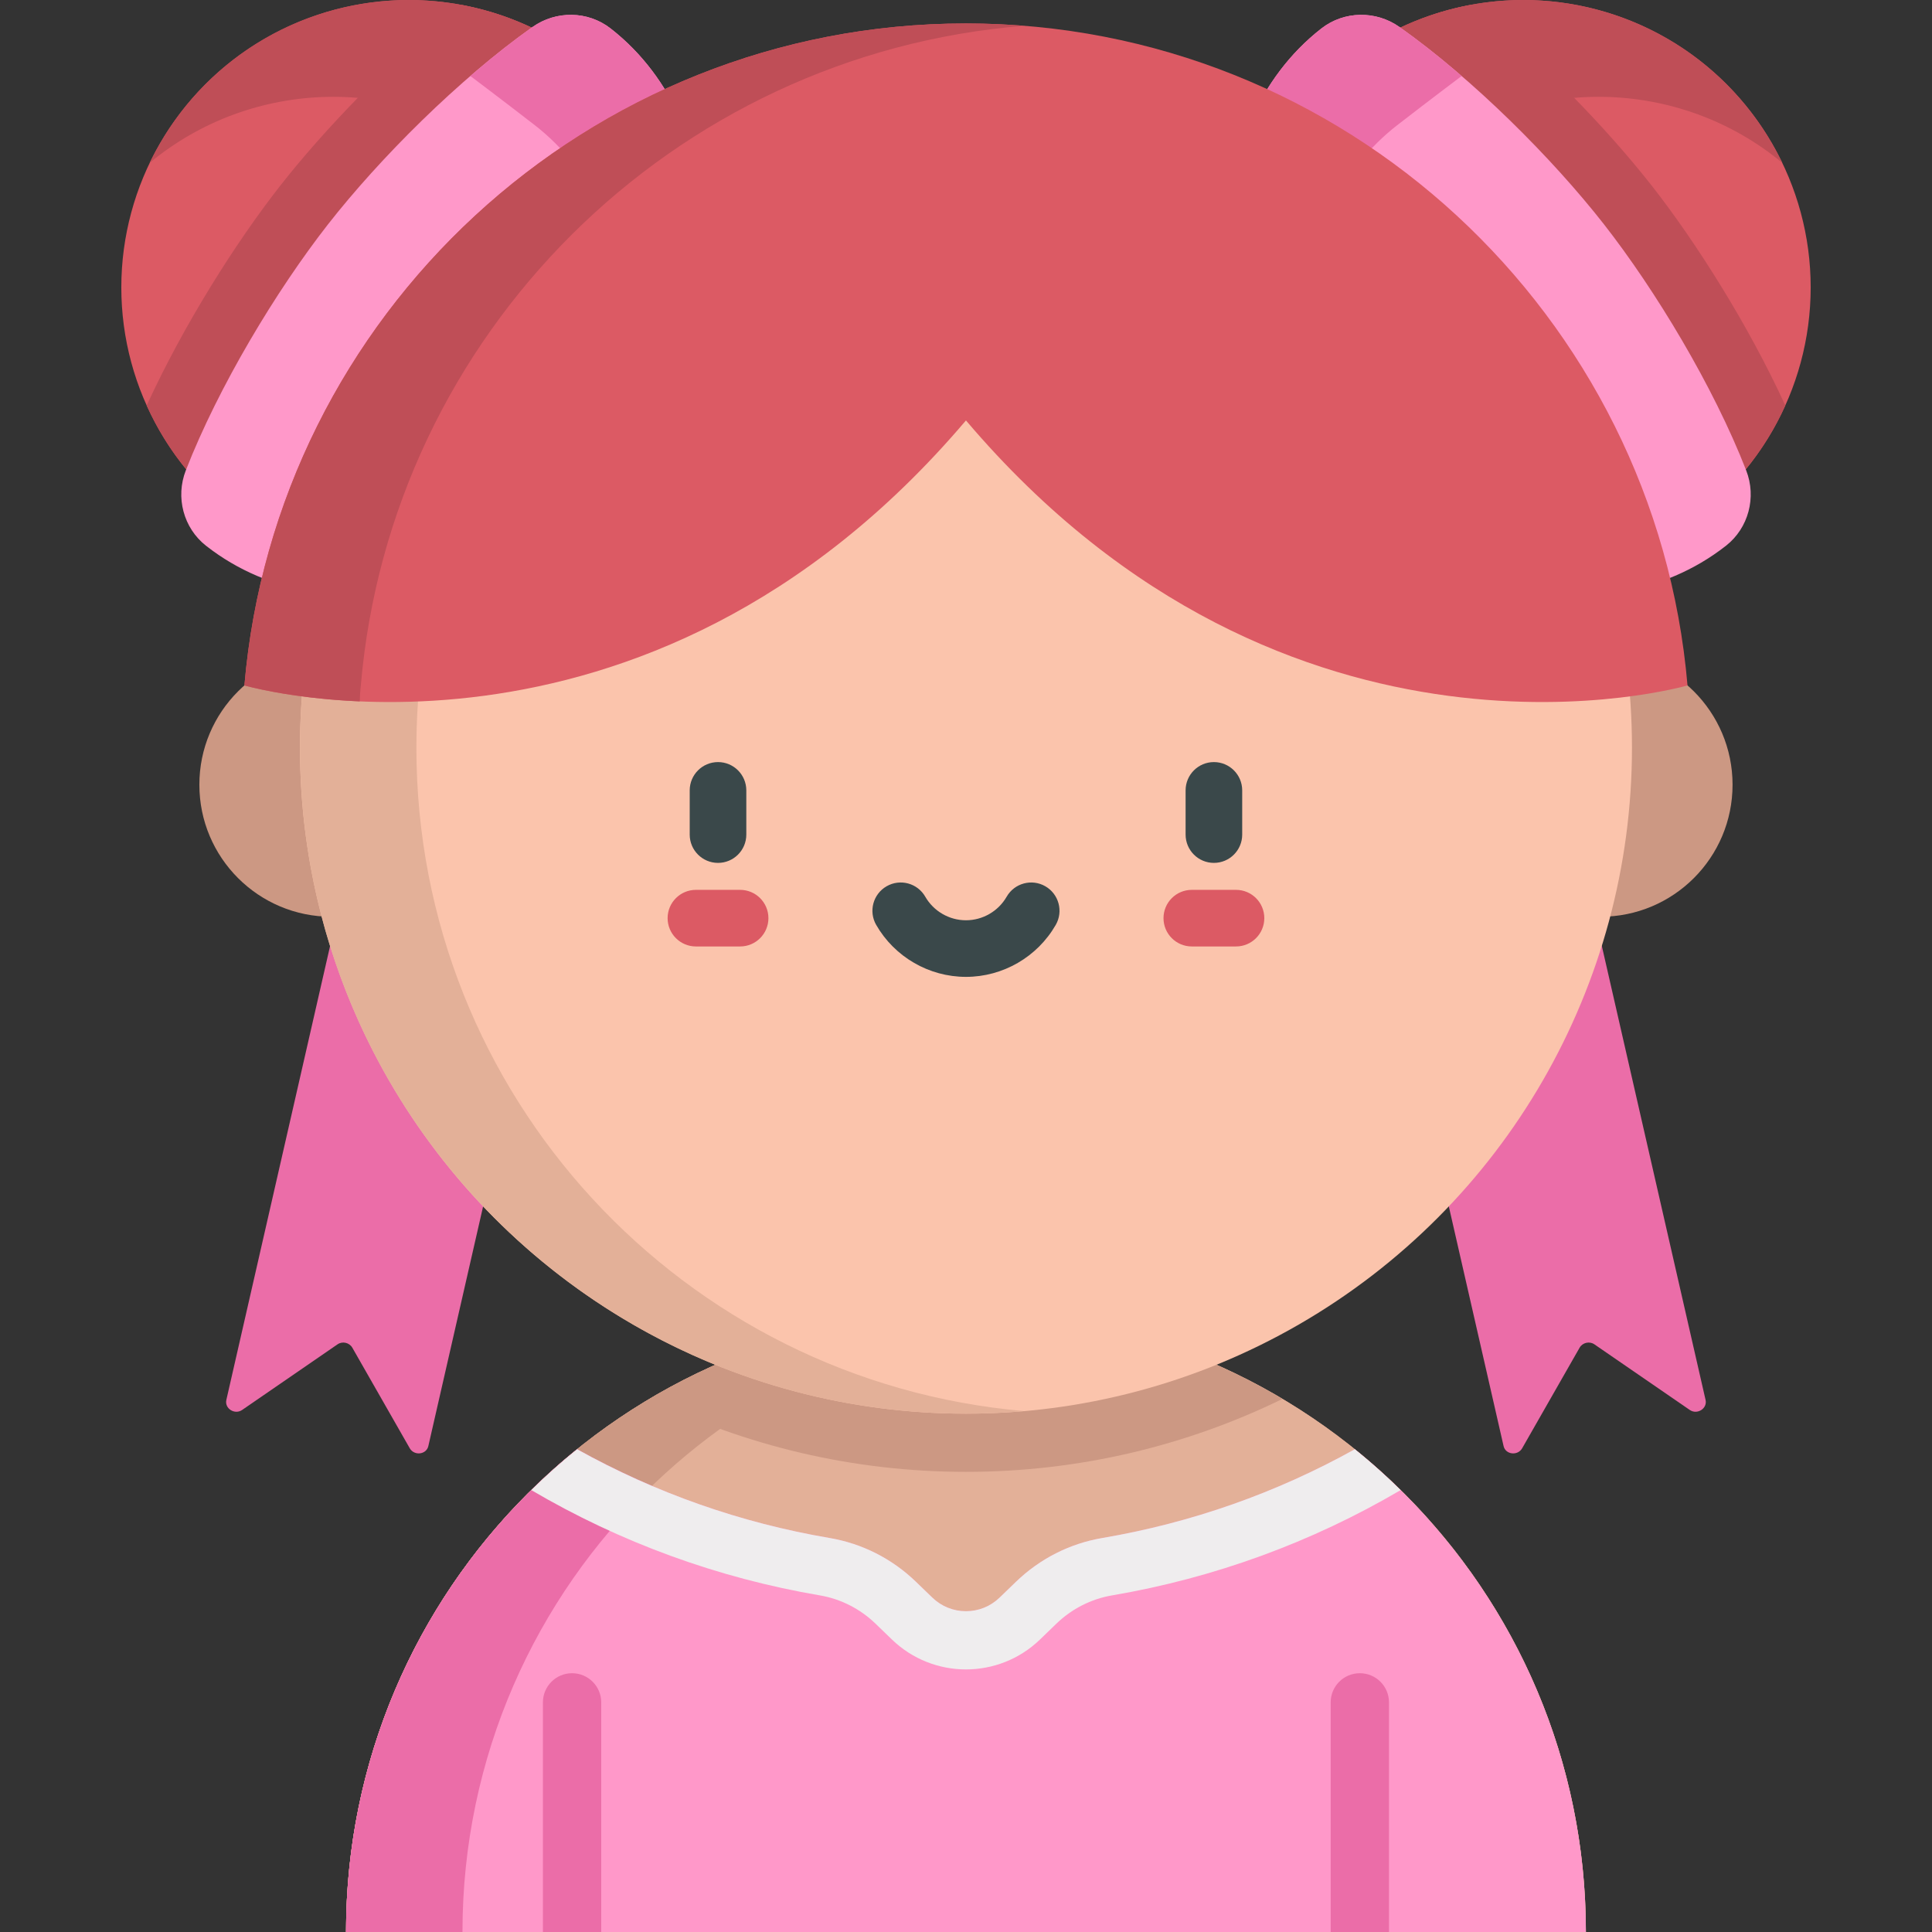 <?xml version="1.0" encoding="iso-8859-1"?>
<!-- Generator: Adobe Illustrator 21.0.0, SVG Export Plug-In . SVG Version: 6.00 Build 0)  -->
<svg version="1.1" id="Capa_1" xmlns="http://www.w3.org/2000/svg" xmlns:xlink="http://www.w3.org/1999/xlink" x="0px" y="0px"
	 viewBox="0 0 512 512" style="enable-background:new 0 0 512 512;" xml:space="preserve">
<rect x="0" y="0" width="512" height="512" fill="#333333" stroke="none"/>
<circle style="fill:#DC5A64;" cx="108.31" cy="76.17" r="76.16"/>
<g>
	<path style="fill:#BF4E57;" d="M135.16,41.82c-28.731-22.466-68.528-21.033-95.493,1.343c2.332-4.838,5.197-9.508,8.641-13.912
		c25.91-33.135,73.775-38.993,106.911-13.083c33.135,25.91,38.993,73.775,13.083,106.911c-3.444,4.404-7.285,8.311-11.418,11.74
		C172.097,103.254,163.892,64.286,135.16,41.82z"/>
	<path style="fill:#BF4E57;" d="M121.936,1.235c11.768,2.13,23.207,7.054,33.283,14.932c33.135,25.91,38.993,73.775,13.083,106.911
		c-25.91,33.135-73.775,38.993-106.911,13.083c-10.076-7.878-17.612-17.793-22.518-28.7c9.851-21.496,23.701-43.299,35.229-58.041
		S103.45,15.979,121.936,1.235z"/>
</g>
<path style="fill:#FF98C9;" d="M54.602,144.632c-5.992-4.703-8.133-12.851-5.369-19.949c8.677-22.286,24.061-47.798,37.695-65.234
	s34.683-38.518,54.22-52.313c6.222-4.394,14.646-4.281,20.655,0.4c0.034,0.027,0.068,0.053,0.103,0.08
	c33.135,25.91,32.307,82.326,6.397,115.462c-25.91,33.135-80.462,47.543-113.597,21.633
	C54.671,144.685,54.636,144.659,54.602,144.632z"/>
<g>
	<path style="fill:#EB6DA8;" d="M141.847,33.269c-1.624-1.27-10.451-8.062-17.198-13.128c5.48-4.735,11.035-9.142,16.473-12.985
		c6.23-4.402,14.66-4.309,20.678,0.379c0.035,0.027,0.07,0.055,0.105,0.082c33.135,25.91,32.307,82.326,6.397,115.462
		c-3.335,4.265-7.147,8.216-11.323,11.814C173.8,101.577,170.717,55.844,141.847,33.269z"/>
	<path style="fill:#EB6DA8;" d="M64.172,373.652l25.282-17.391c1.292-0.889,3.138-0.467,3.916,0.895l15.219,26.646
		c1.186,2.076,4.405,1.699,4.925-0.576l30.882-135.14c0.311-1.359-0.6-2.727-2.035-3.055l-48.333-11.045
		c-1.434-0.328-2.849,0.508-3.16,1.868l-30.882,135.14C59.466,373.269,62.202,375.007,64.172,373.652z"/>
	<path style="fill:#EB6DA8;" d="M447.807,373.652l-25.282-17.391c-1.292-0.889-3.138-0.467-3.916,0.895l-15.219,26.646
		c-1.185,2.076-4.405,1.699-4.925-0.576l-30.882-135.14c-0.311-1.359,0.6-2.727,2.035-3.055l48.333-11.045
		c1.434-0.328,2.849,0.508,3.16,1.868l30.882,135.14C452.513,373.269,449.777,375.007,447.807,373.652z"/>
</g>
<circle style="fill:#DC5A64;" cx="403.69" cy="76.17" r="76.16"/>
<g>
	<path style="fill:#BF4E57;" d="M376.84,41.82c28.731-22.466,68.528-21.033,95.493,1.343c-2.332-4.838-5.197-9.508-8.641-13.912
		c-25.91-33.135-73.775-38.993-106.911-13.083c-33.135,25.91-38.993,73.775-13.083,106.911c3.444,4.404,7.285,8.311,11.418,11.74
		C339.903,103.254,348.108,64.286,376.84,41.82z"/>
	<path style="fill:#BF4E57;" d="M390.064,1.235c-11.768,2.13-23.207,7.054-33.283,14.932
		c-33.135,25.91-38.993,73.775-13.083,106.911c25.91,33.135,73.775,38.993,106.911,13.083c10.076-7.878,17.612-17.793,22.518-28.7
		c-9.851-21.496-23.701-43.299-35.229-58.041S408.55,15.979,390.064,1.235z"/>
</g>
<path style="fill:#FF98C9;" d="M457.398,144.632c5.992-4.703,8.133-12.851,5.369-19.949c-8.677-22.286-24.061-47.798-37.695-65.234
	s-34.683-38.518-54.22-52.313c-6.222-4.394-14.646-4.281-20.655,0.4c-0.034,0.027-0.068,0.053-0.103,0.08
	c-33.135,25.91-32.307,82.326-6.397,115.462c25.91,33.135,80.462,47.543,113.597,21.633
	C457.329,144.685,457.364,144.659,457.398,144.632z"/>
<path style="fill:#EB6DA8;" d="M370.153,33.269c1.624-1.27,10.451-8.062,17.198-13.128c-5.48-4.735-11.035-9.142-16.473-12.985
	c-6.23-4.402-14.66-4.309-20.678,0.379c-0.035,0.027-0.07,0.055-0.105,0.082c-33.135,25.91-32.307,82.326-6.397,115.462
	c3.335,4.265,7.147,8.216,11.323,11.814C338.2,101.577,341.283,55.844,370.153,33.269z"/>
<g>
	<circle style="fill:#CC9883;" cx="424.16" cy="207.96" r="34.986"/>
	<circle style="fill:#CC9883;" cx="87.82" cy="207.96" r="34.986"/>
</g>
<path id="SVGCleanerId_0" style="fill:#E3B098;" d="M91.706,512c0-90.732,73.552-164.284,164.284-164.284
	S420.273,421.268,420.273,512H91.706z"/>
<g>
	<path id="SVGCleanerId_0_1_" style="fill:#E3B098;" d="M91.706,512c0-90.732,73.552-164.284,164.284-164.284
		S420.273,421.268,420.273,512H91.706z"/>
</g>
<path style="fill:#CC9883;" d="M271.416,348.442c-5.08-0.473-10.223-0.726-15.427-0.726c-90.732,0-164.284,73.552-164.284,164.284
	h30.853C122.559,426.472,187.92,356.22,271.416,348.442z"/>
<path style="fill:#FF98C9;" d="M359.041,384.064c-20.834,11.596-43.326,19.504-66.933,23.524
	c-8.623,1.468-16.536,5.485-22.885,11.618l-4.326,4.18c-2.402,2.322-5.566,3.601-8.907,3.601c-3.341,0-6.505-1.279-8.907-3.6
	l-4.327-4.181c-6.346-6.132-14.259-10.149-22.883-11.618c-23.608-4.02-46.099-11.928-66.933-23.524
	C115.599,414.178,91.706,460.295,91.706,512h328.568C420.273,460.295,396.38,414.178,359.041,384.064z"/>
<path style="fill:#EB6DA8;" d="M172.781,393.779c-6.762-2.88-13.382-6.12-19.842-9.715C115.599,414.178,91.706,460.295,91.706,512
	h30.853C122.559,465.576,141.821,423.656,172.781,393.779z"/>
<path style="fill:#EFEDEE;" d="M217.283,422.795c5.561,0.947,10.696,3.584,14.753,7.504l4.327,4.181
	c10.947,10.577,28.307,10.577,39.253,0l4.327-4.181c4.057-3.92,9.192-6.557,14.753-7.504c27.09-4.613,52.925-14.057,76.478-27.899
	c-3.866-3.802-7.908-7.425-12.133-10.832c-20.834,11.596-43.326,19.504-66.933,23.524c-8.623,1.468-16.536,5.485-22.885,11.618
	l-4.326,4.18c-2.402,2.322-5.566,3.601-8.907,3.601c-3.341,0-6.505-1.279-8.907-3.6l-4.327-4.181
	c-6.346-6.132-14.259-10.149-22.883-11.618c-23.608-4.02-46.099-11.928-66.933-23.524c-4.225,3.407-8.268,7.03-12.134,10.832
	C164.358,408.738,190.192,418.183,217.283,422.795z"/>
<path style="fill:#CC9883;" d="M255.989,347.716c-30.647,0-59.328,8.401-83.883,23.013c25.356,12.373,53.821,19.328,83.883,19.328
	s58.527-6.955,83.883-19.328C315.318,356.117,286.637,347.716,255.989,347.716z"/>
<circle style="fill:#FBC4AC;" cx="255.99" cy="198.14" r="176.5"/>
<path style="fill:#E3B098;" d="M110.348,198.136c0-92.276,70.819-168,161.068-175.816c-5.085-0.44-10.227-0.678-15.427-0.678
	c-97.475,0-176.495,79.019-176.495,176.495s79.02,176.493,176.495,176.493c5.199,0,10.342-0.238,15.427-0.679
	C181.166,366.135,110.348,290.412,110.348,198.136z"/>
<path style="fill:#DC5A64;" d="M255.989,6.214C155.718,6.214,73.16,83.51,64.77,181.646c0,0,105.516,30.734,191.219-70.226
	c85.703,100.96,191.219,70.226,191.219,70.226C438.819,83.51,356.261,6.214,255.989,6.214z"/>
<path style="fill:#BF4E57;" d="M95.623,181.646C103.578,88.592,178.221,14.289,271.416,6.84c-5.091-0.407-10.233-0.626-15.427-0.626
	C155.718,6.214,73.16,83.51,64.77,181.646c0,0,11.749,3.415,30.575,4.226C95.405,183.283,95.623,181.646,95.623,181.646z"/>
<g>
	<path style="fill:#EB6DA8;" d="M368.095,512v-60.854c0-4.267-3.459-7.726-7.726-7.726s-7.726,3.459-7.726,7.726V512H368.095z"/>
	<path style="fill:#EB6DA8;" d="M159.33,512v-60.854c0-4.267-3.459-7.726-7.726-7.726s-7.726,3.459-7.726,7.726V512H159.33z"/>
</g>
<g>
	<path style="fill:#3A484A;" d="M255.99,258.881c-9.791,0-18.908-5.277-23.792-13.773c-2.064-3.591-0.827-8.176,2.764-10.24
		c3.591-2.065,8.175-0.828,10.24,2.764c2.216,3.855,6.35,6.25,10.788,6.25c4.438,0,8.572-2.395,10.788-6.249
		c2.065-3.591,6.652-4.827,10.24-2.764c3.591,2.065,4.828,6.649,2.764,10.24C274.896,253.604,265.78,258.881,255.99,258.881z"/>
	<path style="fill:#3A484A;" d="M321.697,228.675c-4.143,0-7.5-3.358-7.5-7.5V209.46c0-4.142,3.357-7.5,7.5-7.5s7.5,3.358,7.5,7.5
		v11.715C329.197,225.317,325.84,228.675,321.697,228.675z"/>
	<path style="fill:#3A484A;" d="M190.281,228.675c-4.142,0-7.5-3.358-7.5-7.5V209.46c0-4.142,3.358-7.5,7.5-7.5s7.5,3.358,7.5,7.5
		v11.715C197.781,225.317,194.423,228.675,190.281,228.675z"/>
</g>
<g>
	<path style="fill:#DC5A64;" d="M327.556,250.821H315.84c-4.143,0-7.5-3.358-7.5-7.5s3.357-7.5,7.5-7.5h11.716
		c4.143,0,7.5,3.358,7.5,7.5S331.698,250.821,327.556,250.821z"/>
	<path style="fill:#DC5A64;" d="M196.139,250.821h-11.715c-4.142,0-7.5-3.358-7.5-7.5s3.358-7.5,7.5-7.5h11.715
		c4.142,0,7.5,3.358,7.5,7.5S200.281,250.821,196.139,250.821z"/>
</g>
<g>
</g>
<g>
</g>
<g>
</g>
<g>
</g>
<g>
</g>
<g>
</g>
<g>
</g>
<g>
</g>
<g>
</g>
<g>
</g>
<g>
</g>
<g>
</g>
<g>
</g>
<g>
</g>
<g>
</g>
</svg>
